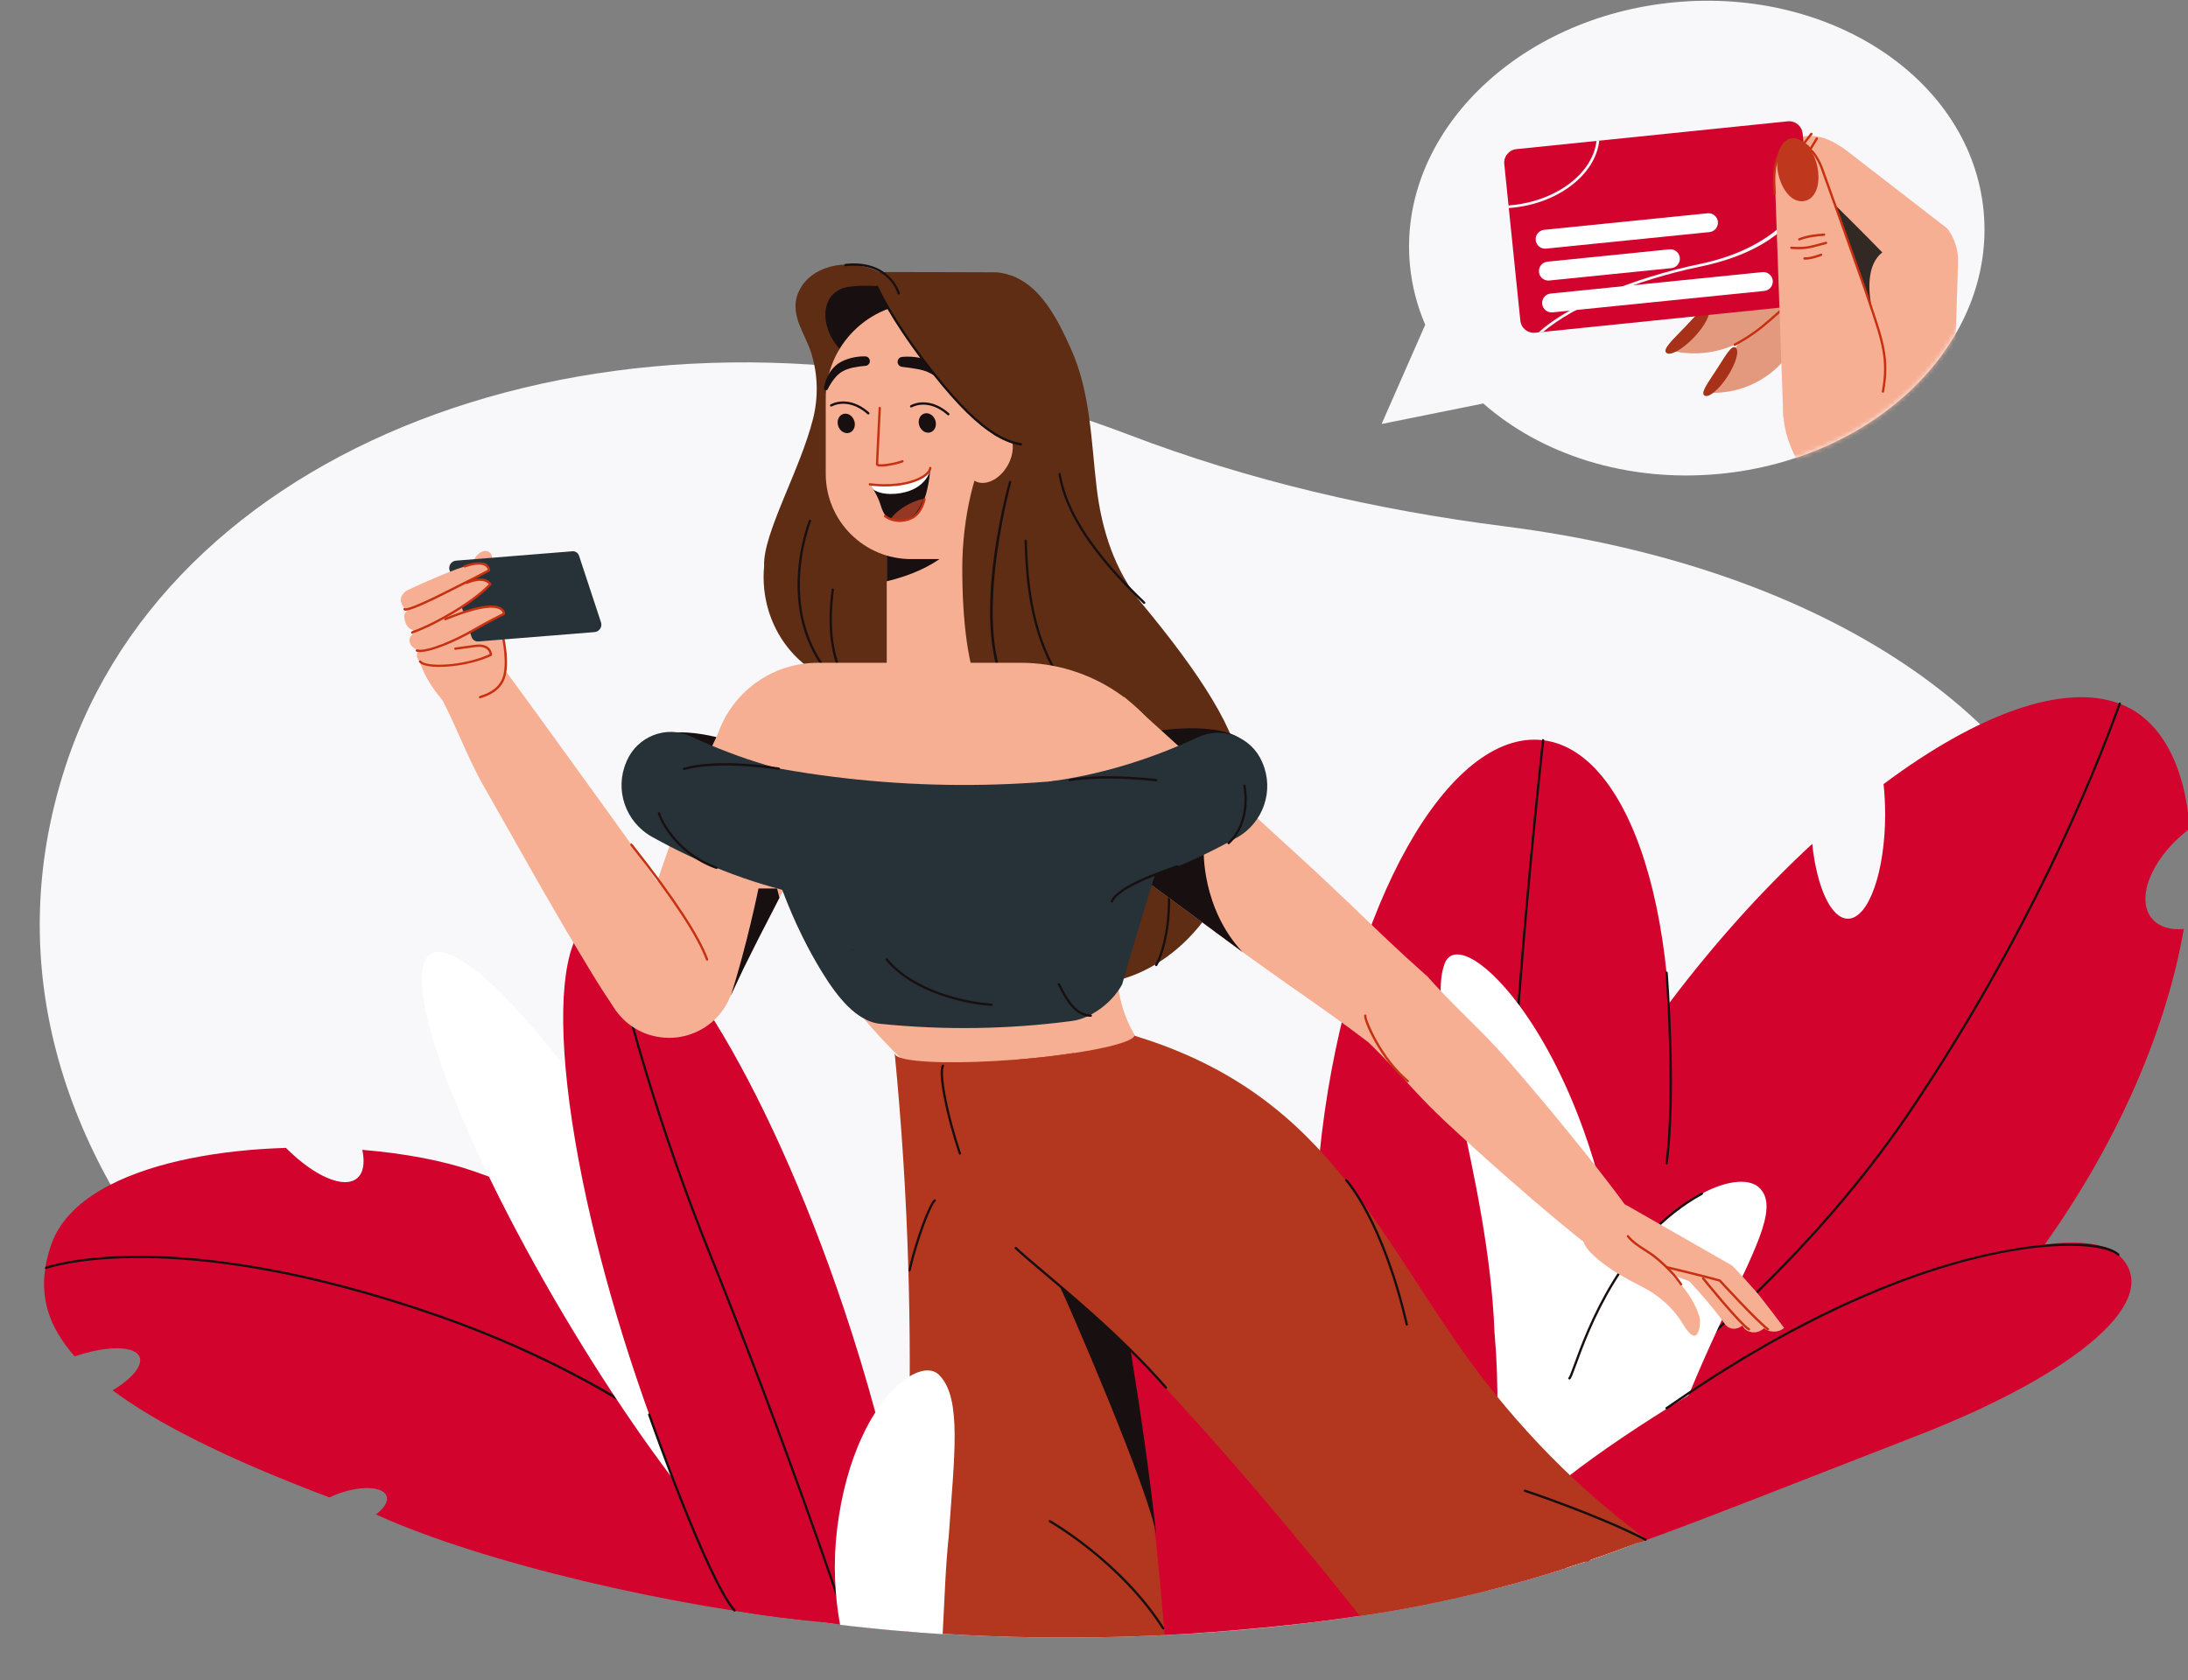 <svg width="470" height="361" viewBox="0 0 470 361" fill="none" xmlns="http://www.w3.org/2000/svg">
<rect x="0" y="0" width="470" height="361" fill="#808080" stroke="none"/>
<g clip-path="url(#clip0_42873_202)">
<path d="M353.686 330.728C353.686 330.728 353.686 330.728 353.676 330.728C334.586 338.268 314.956 343.518 297.016 346.428C295.386 346.698 293.746 346.948 292.096 347.188C278.506 349.228 264.416 350.618 250.156 351.318C231.156 352.248 211.856 351.958 193.027 350.308C180.477 349.228 168.127 347.537 156.217 345.228C74.257 329.318 -14.803 252.808 14.107 164.518C37.307 93.638 132.407 59.358 226.527 87.938C231.927 89.578 237.217 91.398 242.377 93.368C268.337 103.308 295.637 109.588 323.337 113.108C391.097 121.728 442.627 154.628 451.486 201.498C463.436 264.757 410.956 308.087 353.686 330.728Z" fill="#F8F8FA"/>
<path d="M462.246 197.348C463.725 199.127 466.185 199.858 469.096 199.608C465.596 219.918 455.826 244.087 439.216 267.398C439.155 267.488 439.086 267.578 439.016 267.668C438.276 268.718 437.506 269.769 436.716 270.818C436.686 270.858 436.666 270.898 436.636 270.928C436.615 270.957 436.596 270.978 436.586 271.007C436.485 271.127 436.396 271.257 436.306 271.377C432.327 276.678 428.156 281.707 423.856 286.438L423.787 286.507C403.396 308.898 380.94 320.971 361.48 327.861C358.07 329.071 352.114 330.905 348.974 331.565C346.414 332.095 344.995 332.6 342.664 332.75C341.845 332.811 341.796 335.458 341.016 335.458H340.756C338.856 335.458 337.056 335.309 335.356 335.008C334.316 334.838 333.306 334.599 332.356 334.309V334.298C330.156 333.639 328.196 332.679 326.497 331.399C326.217 331.189 325.946 330.979 325.686 330.749C325.077 330.239 324.506 329.68 323.966 329.089C322.655 327.64 321.556 325.959 320.666 324.06V324.049C319.376 321.299 318.525 318.089 318.115 314.509C317.225 306.89 318.286 297.56 321.105 287.14V287.129C321.765 284.68 322.525 282.159 323.385 279.6C327.185 268.209 332.875 255.799 340.245 243.06C345.385 234.18 351.335 225.16 358.045 216.209C358.165 216.049 358.295 215.879 358.415 215.72C358.455 215.669 358.495 215.619 358.524 215.57C368.384 202.49 378.864 190.93 389.285 181.31C390.255 190.61 393.314 197.39 396.955 197.39C401.364 197.39 404.944 187.36 404.944 174.98C404.944 172.72 404.825 170.53 404.604 168.47C424.694 153.43 443.294 146.63 455.334 151.2C456.934 151.8 458.424 152.61 459.784 153.63C465.943 158.25 469.523 166.87 470.374 178.049C469.974 178.339 469.574 178.65 469.184 178.98C461.926 184.997 458.826 193.218 462.246 197.348Z" fill="#D2042D"/>
<path d="M309.784 336.622C330.033 339.094 351.302 301.345 357.29 252.307C363.278 203.269 351.717 161.512 331.468 159.04C311.219 156.567 289.95 194.316 283.962 243.354C277.975 292.392 289.536 334.149 309.784 336.622Z" fill="#D2042D"/>
<path d="M320.936 320.547C320.807 320.547 320.698 320.448 320.687 320.318C320.675 320.18 320.778 320.06 320.916 320.048C322.003 319.957 335.64 312.428 353.701 298.139C369.651 285.521 392.422 264.891 410.33 238.268C435.343 201.071 449.117 167.69 455.101 151.103C455.149 150.973 455.292 150.908 455.421 150.953C455.551 151 455.618 151.143 455.571 151.273C449.578 167.881 435.786 201.305 410.743 238.547C392.8 265.223 369.988 285.891 354.011 298.53C336.451 312.423 322.411 320.424 320.956 320.546C320.949 320.547 320.942 320.547 320.936 320.547Z" fill="#180F10"/>
<path d="M324.419 300.014C324.293 300.014 324.186 299.92 324.171 299.792C319.709 261.037 331.111 160.039 331.228 159.023C331.244 158.887 331.352 158.781 331.504 158.803C331.641 158.819 331.739 158.943 331.724 159.08C331.609 160.095 320.212 261.038 324.667 299.736C324.683 299.873 324.585 299.997 324.447 300.012C324.438 300.013 324.428 300.014 324.419 300.014Z" fill="#180F10"/>
<path d="M368.945 285.598C367.065 289.667 365.046 294.167 362.996 299.148C362.916 299.358 362.826 299.558 362.746 299.768V299.778C362.596 300.148 362.435 300.528 362.286 300.908C357.975 311.208 354.596 322.168 351.655 331.508C349.006 332.538 346.345 333.519 343.685 334.448C342.706 334.798 341.735 335.128 340.755 335.458C340.685 335.488 340.625 335.508 340.555 335.528C340.545 335.538 340.545 335.538 340.535 335.538H340.524C339.205 335.988 337.875 336.418 336.554 336.849C335.264 337.269 333.964 337.668 332.674 338.069C332.624 337.639 332.584 337.199 332.544 336.758C332.464 335.958 332.403 335.149 332.354 334.309V334.298C332.264 333.088 332.214 331.838 332.184 330.559C332.134 328.399 332.144 326.149 332.245 323.829C332.285 322.839 332.345 321.839 332.415 320.829C332.585 318.359 332.845 315.829 333.215 313.259C334.005 307.629 335.275 301.829 337.125 296.14C338.055 293.259 339.135 290.4 340.385 287.61C340.985 286.21 341.614 284.87 342.255 283.57C342.315 283.46 342.364 283.35 342.415 283.24C344.075 279.88 345.825 276.84 347.635 274.11C350.195 270.219 352.855 266.96 355.495 264.27C357.944 261.759 360.385 259.749 362.705 258.19C363.015 257.99 363.325 257.79 363.644 257.589C364.304 257.169 364.955 256.789 365.584 256.459C371.424 253.319 376.193 253.219 378.113 255.399C382.136 259.667 376.646 269.007 368.945 285.598Z" fill="white"/>
<path d="M348.796 302.247C348.686 304.537 348.536 306.787 348.326 308.977C347.475 318.447 345.805 326.997 343.685 334.447C342.706 334.797 341.735 335.127 340.755 335.457C340.685 335.487 340.625 335.507 340.555 335.527C340.545 335.537 340.545 335.537 340.535 335.537H340.524C339.205 335.987 337.875 336.417 336.554 336.848C335.264 337.268 333.964 337.667 332.674 338.068C328.153 339.448 323.653 340.698 319.194 341.818C319.375 339.547 319.575 337.178 319.785 334.717C320.075 331.318 320.385 327.747 320.665 324.058V324.047C320.755 322.808 320.845 321.568 320.935 320.297H320.945C320.996 319.398 321.055 318.497 321.115 317.587C321.716 307.817 321.966 297.428 321.105 287.138V287.127C321.085 286.857 321.055 286.587 321.036 286.317C319.716 252.567 306.326 219.046 310.145 207.587C311.525 202.277 318.505 205.518 326.175 215.777C331.005 222.217 336.095 231.437 340.245 243.057C343.434 251.966 346.075 262.286 347.595 273.847C347.595 273.857 347.595 273.857 347.595 273.857C347.615 273.947 347.625 274.017 347.635 274.107C348.075 277.487 348.425 280.966 348.665 284.557C348.785 286.586 348.875 288.597 348.915 290.567C349.025 294.587 348.976 298.478 348.796 302.247Z" fill="white"/>
<path d="M337.118 296.396C337.042 296.396 336.967 296.361 336.918 296.295C336.836 296.185 336.857 296.029 336.967 295.946C337.138 295.789 337.577 294.584 338.086 293.188C340.82 285.69 348.083 265.771 365.465 256.242C365.585 256.175 365.737 256.22 365.804 256.341C365.871 256.462 365.826 256.614 365.705 256.68C348.488 266.119 341.272 285.909 338.556 293.36C337.803 295.427 337.529 296.152 337.268 296.346C337.223 296.379 337.17 296.396 337.118 296.396Z" fill="#180F10"/>
<path d="M336.556 336.848C335.266 337.268 333.966 337.667 332.676 338.068C328.155 339.448 323.655 340.698 319.196 341.818C311.627 343.728 304.186 345.257 297.016 346.428C295.386 346.698 293.746 346.948 292.096 347.188C279.106 349.138 263.776 350.598 250.156 351.318C239.116 337.168 227.197 313.217 230.106 285.948C232.496 263.468 257.366 269.728 283.226 286.288C295.376 294.059 307.756 304.099 318.116 314.508C319.137 315.529 320.137 316.559 321.116 317.588C321.707 318.208 322.297 318.828 322.866 319.458C324.577 321.309 326.217 323.168 327.766 325.008C328.356 325.708 328.926 326.399 329.486 327.088C330.426 328.248 331.327 329.408 332.186 330.559C333.316 332.059 334.376 333.538 335.356 335.008C335.636 335.418 335.906 335.819 336.167 336.229C336.296 336.438 336.436 336.638 336.556 336.848Z" fill="#D2042D"/>
<path d="M411.37 308.642C396.667 314.323 354.725 330.898 351.655 331.507C351.655 331.507 345.108 333.821 342.738 334.232C341.888 334.391 341.826 335.318 341.015 335.458C340.865 335.479 340.705 335.508 340.555 335.528C340.545 335.538 340.545 335.538 340.535 335.538H340.524C339.004 335.788 337.545 336.018 336.165 336.228C334.894 336.428 333.685 336.598 332.545 336.757C325.255 337.787 320.755 338.157 320.755 338.157C320.185 337.057 320.225 335.727 320.785 334.197C321.345 332.677 322.425 330.957 323.965 329.087C325.025 327.797 326.295 326.438 327.765 325.007C329.155 323.667 330.705 322.268 332.415 320.827C333.785 319.667 335.265 318.477 336.825 317.267C340.274 314.586 344.154 311.796 348.325 308.977C352.835 305.927 357.694 302.827 362.745 299.777V299.767C370.444 295.107 378.595 290.527 386.644 286.327C404.974 276.757 421.354 270.837 433.624 268.337C435.494 267.957 437.264 267.657 438.934 267.428C439.024 267.417 439.124 267.407 439.214 267.398C447.084 266.377 452.492 267.286 455.034 269.578C465.414 278.938 446.254 295.164 411.37 308.642Z" fill="#D2042D"/>
<path d="M197.509 350.734C197.169 350.704 196.819 350.683 196.479 350.643C195.259 350.553 194.049 350.454 192.839 350.353C190.319 350.143 187.809 349.904 185.319 349.633C185.279 349.623 185.229 349.623 185.189 349.613C183.519 349.383 181.879 349.182 180.259 348.993C178.949 348.843 177.857 348.642 176.575 348.516C144.772 345.395 103.554 335.766 80.749 325.392C82.509 324.062 83.439 322.622 83.049 321.472C82.379 319.462 77.959 319.142 73.179 320.752C72.319 321.042 71.499 321.372 70.749 321.732C48.539 313.341 33.699 305.811 24.189 298.732C28.299 296.252 30.699 293.452 29.989 291.582C29.039 289.092 22.949 289.072 16.049 291.432C10.269 284.903 8.759 278.682 9.729 272.443C9.989 270.762 10.429 269.083 11.009 267.403C12.869 262.033 17.389 257.812 23.579 254.613C33.379 249.552 47.339 247.052 61.419 246.633C67.409 252.654 73.829 255.533 76.689 253.163C78.079 252.022 78.409 249.823 77.829 247.053C86.829 247.793 95.179 249.373 101.689 251.614C102.729 251.973 103.749 252.334 104.779 252.714H104.789C112.289 255.454 119.689 258.744 126.899 262.524C136.169 267.365 145.129 273.004 153.549 279.285C154.819 280.215 156.079 281.175 157.319 282.144C157.329 282.155 157.329 282.155 157.329 282.155C164.959 288.125 172.099 294.604 178.569 301.485C180.289 303.304 182.559 305.764 184.989 308.655C186.969 310.985 189.049 313.575 191.049 316.344C191.049 316.354 191.049 316.354 191.049 316.354C199.229 327.694 205.959 341.754 197.509 350.734Z" fill="#D2042D"/>
<path d="M178.158 340.19C178.035 340.19 177.928 340.099 177.911 339.974C177.809 339.244 171.483 330.066 157.365 318.246C144.98 307.878 123.9 293.323 93.812 282.866C36.948 263.102 10.266 272.537 10.003 272.635C9.874 272.683 9.73 272.616 9.682 272.488C9.634 272.359 9.7 272.215 9.829 272.167C10.094 272.069 36.946 262.573 93.976 282.395C151.935 302.539 178.126 337.885 178.407 339.907C178.426 340.044 178.331 340.17 178.194 340.189C178.181 340.189 178.169 340.19 178.158 340.19Z" fill="#180F10"/>
<path d="M92.553 204.974C85.429 209.195 98.152 243.833 120.97 282.339C143.788 320.845 168.06 348.638 175.184 344.417C182.308 340.195 169.585 305.558 146.767 267.052C123.949 228.546 99.676 200.753 92.553 204.974Z" fill="white"/>
<path d="M196.666 350.598C195.446 350.507 194.236 350.408 193.026 350.308C190.506 350.098 187.996 349.858 185.506 349.587C185.466 349.577 185.416 349.577 185.376 349.567C184.566 349.487 183.756 349.397 182.946 349.296C182.116 349.206 181.286 349.107 180.456 349.006C179.156 348.847 177.866 348.687 176.576 348.517C170.266 347.836 164.196 347.256 157.786 346.017H157.776C157.686 345.836 157.586 345.647 157.486 345.466C153.246 337.416 148.996 328.246 144.936 318.256V318.246C143.196 313.976 141.496 309.557 139.836 305.006V304.996C138.766 302.036 137.716 299.036 136.686 295.976C132.776 284.346 129.566 273.036 127.086 262.476C124.216 250.236 122.326 238.996 121.486 229.396V229.386C119.896 211.306 122.006 199.066 128.186 196.986C128.516 196.876 128.856 196.796 129.196 196.746C141.746 194.876 164.676 231.816 181.216 281.006C183.786 288.656 186.056 296.156 188.016 303.397C189.206 307.807 190.276 312.107 191.236 316.296C191.236 316.307 191.236 316.307 191.236 316.307C194.176 329.147 196.006 340.827 196.666 350.598Z" fill="#D2042D"/>
<path d="M180.861 346.184C180.756 346.184 180.658 346.118 180.624 346.013C180.51 345.669 169.031 311.165 152.411 269.884C140.924 241.352 134.916 218.199 131.688 205.762C130.459 201.024 129.487 197.281 129.101 196.979C128.968 196.943 128.905 196.813 128.942 196.679C128.979 196.546 129.135 196.473 129.265 196.511C129.799 196.657 130.227 198.138 132.173 205.636C135.398 218.064 141.401 241.196 152.876 269.697C169.502 310.995 180.986 345.511 181.1 345.855C181.143 345.987 181.073 346.127 180.941 346.171C180.914 346.18 180.887 346.184 180.861 346.184Z" fill="#180F10"/>
<path d="M357.99 250.195C357.979 250.195 357.968 250.194 357.957 250.193C357.819 250.174 357.724 250.048 357.742 249.912C359.603 236.22 358.031 211.985 357.741 209.018C357.727 208.88 357.828 208.758 357.966 208.745C358.112 208.726 358.226 208.833 358.239 208.97C358.262 209.209 360.284 234.925 358.238 249.979C358.221 250.104 358.113 250.195 357.99 250.195Z" fill="#180F10"/>
<path d="M357.99 302.806C357.897 302.806 357.807 302.753 357.764 302.664C357.704 302.539 357.757 302.39 357.881 302.33C358.008 302.269 358.6 301.86 359.419 301.293C375.359 290.256 391.174 281.646 406.423 275.701C431.734 265.835 451.339 265.709 455.21 269.398C455.311 269.493 455.314 269.651 455.219 269.751C455.125 269.851 454.966 269.857 454.866 269.76C451.741 266.788 433.836 265.553 406.604 276.168C391.391 282.098 375.612 290.689 359.703 301.704C358.676 302.415 358.253 302.706 358.098 302.781C358.063 302.798 358.026 302.806 357.99 302.806Z" fill="#180F10"/>
<path d="M157.786 346.268C157.717 346.268 157.648 346.24 157.598 346.183C151.694 339.475 139.724 305.464 139.218 304.02C139.172 303.889 139.241 303.747 139.371 303.701C139.502 303.659 139.644 303.724 139.689 303.854C139.813 304.208 152.132 339.217 157.972 345.853C158.063 345.957 158.054 346.115 157.95 346.206C157.903 346.247 157.844 346.268 157.786 346.268Z" fill="#180F10"/>
<path d="M351.641 261.794L365.531 270.86L365.985 271.156C366.125 271.248 366.244 271.368 366.333 271.498C367.665 273.316 368.906 275.117 370.129 276.977C371.343 278.837 372.517 280.728 373.581 282.743C374.034 283.601 375.04 284.233 374.269 284.823C372.609 286.095 371.085 285.287 370.585 284.569L370.57 284.548C369.382 282.844 368.045 281.183 366.669 279.553C365.291 277.932 363.85 276.313 362.409 274.783L363.211 275.421L347.748 269.579L347.698 269.56C345.434 268.705 344.293 266.177 345.148 263.914C346.002 261.651 348.531 260.51 350.794 261.364C351.09 261.477 351.385 261.63 351.641 261.794Z" fill="#F7AF94"/>
<path d="M102.143 152.339L99.608 153.021C96.562 153.84 91.23 145.945 90.323 142.571L87.718 130.793C87.01 128.159 93.228 126.468 95.606 125.829L105.35 132.571L108.22 140.432C109.643 145.724 106.922 151.055 102.143 152.339Z" fill="#F7AF94"/>
<path d="M199.436 104.944L192.496 87.97L187.621 78.221C191.641 77.597 194.943 75.281 196.116 71.775C197.952 66.283 193.876 59.97 187.012 57.674C180.147 55.378 173.094 57.969 171.257 63.461C169.772 67.901 173.016 71.835 174.271 75.869C175.688 80.427 175.813 85.323 174.655 89.952C171.88 101.053 163.808 114.709 164.136 121.679C164.067 122.435 164.026 123.201 164.026 123.976C164.026 137.005 174.002 147.568 186.307 147.568C198.612 147.568 208.588 137.005 208.588 123.976C208.589 116.151 204.976 109.236 199.436 104.944Z" fill="#5E2D14"/>
<path d="M198.581 63.194C198.581 63.194 189.527 60.645 182.414 61.605C175.301 62.565 175.73 72.346 182.873 77.125C187.428 80.172 198.581 63.194 198.581 63.194Z" fill="#180F10"/>
<path d="M218.005 116.193H190.481V148.959H218.005V116.193Z" fill="#F7AF94"/>
<path d="M205.462 116.94C205.004 117.189 201.608 122.222 190.481 124.896V116.193H193.863L205.462 116.94Z" fill="#180F10"/>
<path d="M218.005 120.125H195.708C185.583 120.125 177.375 111.917 177.375 101.792V85.625C177.375 74.277 186.574 65.078 197.922 65.078H218.005V120.125Z" fill="#F7AF94"/>
<path d="M193.787 76.681C195.05 76.559 196.242 76.635 197.48 76.864C198.093 76.989 198.71 77.137 199.324 77.383C199.931 77.616 200.578 77.972 201.055 78.31C202.08 78.995 203.036 79.801 203.832 80.749C204.636 81.695 205.296 82.733 205.671 83.967C205.734 84.174 205.617 84.393 205.41 84.456C205.249 84.505 205.08 84.445 204.984 84.318L204.949 84.272C204.309 83.425 203.477 82.647 202.631 81.983C201.777 81.312 200.86 80.735 199.903 80.234C199.395 79.967 199.009 79.794 198.523 79.648C198.048 79.501 197.537 79.382 197.017 79.287C195.984 79.087 194.863 78.961 193.815 78.827L193.754 78.819C193.165 78.743 192.748 78.204 192.823 77.615C192.888 77.107 193.297 76.728 193.787 76.681Z" fill="#180F10"/>
<path d="M154.971 171.878C164.577 175.259 173.305 175.323 174.467 172.022C175.629 168.72 168.784 163.303 159.179 159.923C149.573 156.542 140.844 156.478 139.682 159.779C138.52 163.08 145.365 168.497 154.971 171.878Z" fill="#180F10"/>
<path d="M266.586 166.527C266.211 157.544 257.659 144.59 245.23 129.61C239.453 122.648 236.647 113.831 235.577 104.85C234.372 94.741 234.274 84.278 229.998 74.839C226.851 67.893 222.606 59.265 214.059 58.51C214.059 58.51 196.793 58.443 186.308 58.443L190.24 64.996C190.24 64.996 197.122 79.674 213.341 93.305C213.432 93.394 213.523 93.478 213.614 93.567C209.269 99.958 206.734 111.443 206.703 121.971C206.698 133.353 207.922 143.411 210.561 148.606C211.624 151.696 213.026 155.756 214.544 160.15C213.227 162.338 212.074 164.693 211.132 167.207C204.359 185.29 210.788 204.414 225.491 209.921C240.195 215.428 257.605 205.233 264.379 187.151C267.002 180.148 267.637 172.991 266.586 166.527Z" fill="#5E2D14"/>
<path d="M182.29 149.209C182.234 149.209 182.179 149.19 182.132 149.153C164.549 134.837 173.669 112.03 173.763 111.801C173.816 111.673 173.962 111.611 174.089 111.665C174.216 111.717 174.277 111.863 174.225 111.991C174.133 112.216 165.156 134.685 182.448 148.764C182.555 148.851 182.572 149.009 182.484 149.116C182.435 149.178 182.362 149.209 182.29 149.209Z" fill="#180F10"/>
<path d="M187.937 152.821C187.896 152.821 187.854 152.811 187.816 152.79C180.27 148.62 176.988 139.538 178.576 127.219C178.608 126.973 178.63 126.811 178.633 126.742C178.617 126.64 178.666 126.535 178.761 126.484C178.881 126.419 179.034 126.463 179.099 126.585C179.149 126.678 179.145 126.712 179.072 127.282C177.512 139.384 180.704 148.287 188.058 152.351C188.179 152.418 188.223 152.57 188.156 152.691C188.11 152.775 188.025 152.821 187.937 152.821Z" fill="#180F10"/>
<path d="M218.005 150.809C217.935 150.809 217.865 150.78 217.816 150.722C207.156 138.34 216.337 104.927 216.733 103.51C216.771 103.378 216.907 103.301 217.041 103.337C217.174 103.374 217.251 103.512 217.214 103.645C217.118 103.989 207.71 138.216 218.195 150.396C218.285 150.5 218.273 150.659 218.169 150.749C218.121 150.789 218.063 150.809 218.005 150.809Z" fill="#180F10"/>
<path d="M250.389 169.591C260.456 168.062 268.191 164.017 267.665 160.557C267.14 157.097 258.553 155.532 248.486 157.062C238.419 158.591 230.684 162.636 231.21 166.096C231.735 169.556 240.322 171.121 250.389 169.591Z" fill="#180F10"/>
<path d="M234.307 152.821C234.257 152.821 234.206 152.806 234.162 152.775C225.361 146.529 220.642 134.738 220.138 117.729C220.117 117.012 220.098 116.393 220.063 116.278C220.023 116.149 220.091 116.006 220.219 115.962C220.35 115.918 220.485 115.979 220.532 116.106C220.592 116.266 220.606 116.645 220.637 117.715C221.137 134.559 225.784 146.218 234.45 152.368C234.563 152.448 234.589 152.604 234.51 152.717C234.462 152.785 234.385 152.821 234.307 152.821Z" fill="#180F10"/>
<path d="M248.364 207.585C248.319 207.585 248.273 207.572 248.232 207.547C248.115 207.475 248.079 207.32 248.152 207.203C248.221 207.091 254.991 195.742 246.887 171.219C246.844 171.088 246.914 170.947 247.046 170.903C247.174 170.86 247.319 170.93 247.361 171.062C255.548 195.835 248.646 207.354 248.575 207.467C248.529 207.543 248.447 207.585 248.364 207.585Z" fill="#180F10"/>
<path d="M256.374 172.551H148.731L154.609 156.607C158.069 148.025 166.395 142.406 175.648 142.406H219.281C234.35 142.406 247.908 151.558 253.544 165.533L256.374 172.551Z" fill="#F7AF94"/>
<path d="M108.622 141.005C108.875 142.886 100.708 143.338 100.708 143.338L101.524 121.563C101.575 120.188 102.432 118.973 103.709 118.462C104.595 118.108 105.575 118.694 105.681 119.642C105.681 119.642 107.273 130.98 108.622 141.005Z" fill="#F7AF94"/>
<path d="M244.231 223.208C245.213 224.807 246.407 226.406 247.822 228.005C229.945 228.005 212.461 230.967 194.164 228.005C191.018 225.017 188.109 221.91 185.435 218.699C170.808 201.136 163.324 180.795 162.957 164.32C162.931 163.979 162.931 163.652 162.931 163.324H249.33C249.369 163.796 249.408 164.268 249.434 164.753V164.766C250.128 180.822 238.542 196.065 240.167 211.57C240.22 212.068 240.285 212.552 240.363 213.05C240.902 216.419 242.095 219.8 244.231 223.208Z" fill="#F7AF94"/>
<path d="M350.172 260.352L341.993 268.255C337.589 264.834 333.329 261.256 329.109 257.652C324.915 254.034 320.747 250.378 316.658 246.655C312.555 242.933 308.44 239.223 304.679 235.187C301.101 231.373 297.627 227.48 293.879 223.889C288.099 219.485 282.122 215.317 276.146 211.149C273.145 209.052 270.182 206.89 267.195 204.766L266.906 204.557L258.361 198.252L241.768 186.05L240.666 185.237C234.755 180.912 228.91 176.521 223.051 172.131L241.466 149.732C246.904 154.634 252.344 159.523 257.731 164.477L273.931 179.313L282.031 186.732C284.692 189.249 287.379 191.725 290.026 194.268C295.295 199.367 300.577 204.452 306.055 209.301L306.737 209.904L306.855 210.049C310.511 214.191 314.509 218.005 318.402 221.924C322.321 225.829 325.885 230.063 329.451 234.283C333.029 238.503 336.555 242.789 340.028 247.114C343.474 251.452 346.908 255.83 350.172 260.352Z" fill="#F7AF94"/>
<path d="M266.905 204.558L258.36 198.253L241.767 186.051L258.569 182.565C258.569 182.565 258.045 195.055 266.905 204.558Z" fill="#180F10"/>
<path d="M182.29 165.46C177.768 173.232 173.417 181.358 169.157 189.549L167.427 192.904L162.8 201.895L159.694 208.121L156.981 213.888L156.745 214.373L156.404 215.133C155.461 217.047 153.966 218.882 152.145 220.219C150.31 221.569 148.2 222.447 146.037 222.801C143.874 223.155 141.633 222.997 139.497 222.342C137.361 221.687 135.329 220.442 133.769 218.868C133.376 218.488 132.93 217.964 132.563 217.479L132.275 217.112L132.118 216.876L132.026 216.745L131.672 216.208L130.978 215.133L129.562 212.997C127.701 210.127 125.984 207.178 124.201 204.241C122.419 201.332 120.701 198.37 118.985 195.408C117.268 192.445 115.551 189.483 113.873 186.495L103.755 168.631C100.36 162.693 97.692 155.197 94.376 149.207L107.11 142.129C111.147 147.608 115.171 153.087 119.129 158.604L131.069 175.118C133.061 177.87 135.027 180.636 136.98 183.402C138.396 185.394 139.798 187.386 141.174 189.391C142.366 185.905 143.572 182.418 144.818 178.946C148.042 169.994 152.525 161.553 156.076 153.637L182.29 165.46Z" fill="#F7AF94"/>
<path d="M167.427 192.905L162.8 201.896L159.694 208.122L156.981 213.889C160.323 203.64 162.932 190.901 162.932 190.901H166.93L167.427 192.905Z" fill="#180F10"/>
<path d="M256.126 163.243C251.277 177.635 246.769 191.907 242.613 206.089C242.6 206.128 242.587 206.167 242.587 206.193C242.587 206.233 242.574 206.298 242.548 206.364C242.417 206.77 242.299 207.177 242.194 207.569C242.194 207.595 242.18 207.609 242.18 207.622C241.787 208.906 241.42 210.191 241.053 211.476C240.791 211.987 240.477 212.485 240.122 212.97C238.497 215.264 236.059 217.256 233.503 218.409C232.428 218.893 231.314 219.234 230.253 219.365C216.583 221.175 202.769 221.371 189.059 219.969C187.696 219.838 186.412 219.353 185.192 218.619C182.977 217.321 180.998 215.198 179.215 212.799C178.272 211.528 177.38 210.178 176.555 208.828C174.956 206.22 173.579 203.69 172.374 201.239C165.729 187.857 163.815 176.284 158.009 163.243C159.582 163.597 161.141 163.925 162.714 164.239C191.247 169.98 220.619 170.124 249.192 164.685V164.672C251.513 164.239 253.819 163.754 256.126 163.243Z" fill="#263238"/>
<path d="M103.118 150.047C103.038 150.047 102.96 150.006 102.911 149.933C102.834 149.818 102.871 149.659 102.986 149.582C103.045 149.542 103.124 149.517 103.342 149.446C104.223 149.163 106.906 148.3 107.902 145.752C109.075 142.745 107.86 137.189 107.847 137.132C107.817 136.997 107.902 136.864 108.037 136.834C108.172 136.807 108.306 136.89 108.335 137.024C108.387 137.258 109.596 142.787 108.368 145.934C107.286 148.704 104.433 149.621 103.495 149.922C103.375 149.961 103.29 149.986 103.251 150.005C103.21 150.034 103.164 150.047 103.118 150.047Z" fill="#C73112"/>
<path d="M216.639 203.095C225.243 198.127 228.635 187.895 224.216 180.241C219.796 172.586 209.239 170.408 200.635 175.376C192.03 180.344 188.638 190.576 193.057 198.231C197.477 205.885 208.034 208.063 216.639 203.095Z" fill="#263238"/>
<path d="M171.703 192.065C161.231 189.742 150.528 185.65 140.04 179.792C134.362 176.62 131.971 169.694 134.538 163.718C134.567 163.65 134.597 163.582 134.625 163.514C136.903 158.208 143.122 155.762 148.355 158.201C159.111 163.217 169.969 166.402 180.458 167.757C177.565 176 174.643 184.103 171.703 192.065Z" fill="#263238"/>
<path d="M234.025 192.242C244.498 189.918 255.2 185.827 265.688 179.969C271.366 176.797 273.756 169.871 271.19 163.895C271.161 163.827 271.131 163.759 271.102 163.691C268.825 158.385 262.606 155.938 257.373 158.378C246.616 163.393 235.759 166.579 225.27 167.934C228.164 176.176 231.085 184.279 234.025 192.242Z" fill="#263238"/>
<path d="M127.71 135.81L102.737 137.822C102.095 137.873 101.502 137.48 101.3 136.868L96.582 122.552C96.258 121.568 96.94 120.541 97.972 120.458L122.945 118.446C123.587 118.395 124.18 118.789 124.382 119.4L129.1 133.716C129.424 134.7 128.742 135.727 127.71 135.81Z" fill="#263238"/>
<path d="M250.155 351.317C231.155 352.247 211.855 351.957 193.026 350.307C195.196 324.496 195.886 298.647 195.126 272.857C194.686 257.336 193.696 241.847 192.196 226.407H192.256C192.286 226.697 192.586 226.937 193.146 227.167C196.136 228.357 206.266 228.607 218.246 227.657C218.436 227.647 218.626 227.637 218.816 227.627C223.116 227.268 227.136 226.808 230.646 226.257C230.726 226.617 230.886 227.377 231.116 228.518C232.656 235.698 237.186 257.717 241.456 283.047C241.855 285.348 242.235 287.648 242.615 289.997V290.007C243.685 296.617 244.725 303.377 245.666 310.108C246.136 313.458 246.586 316.797 247.006 320.118C247.426 323.429 247.806 326.708 248.155 329.918C248.195 330.128 248.206 330.338 248.235 330.548C248.815 335.917 249.666 344.857 250.155 351.317Z" fill="#B3371E"/>
<path d="M353.676 330.728C334.586 338.268 314.956 343.518 297.016 346.428C295.386 346.698 293.746 346.948 292.096 347.188C284.596 337.618 274.476 325.538 267.036 316.888C261.536 310.507 255.926 304.228 250.216 298.058C247.695 295.358 245.166 292.667 242.615 290.007V289.997C242.536 289.917 242.445 289.827 242.365 289.757C230.265 277.127 217.685 264.978 204.685 253.337C208.225 249.907 210.885 234.728 216.635 229.188C217.315 228.498 218.035 227.978 218.815 227.627C223.115 227.268 227.135 226.808 230.645 226.257C238.036 225.157 243.155 223.757 243.666 222.577C243.676 222.567 243.686 222.537 243.686 222.527C265.247 229.087 278.306 240.167 288.936 253.477C288.936 253.477 288.957 253.506 289.026 253.586C289.236 253.847 289.457 254.126 289.676 254.397C289.796 254.546 289.916 254.697 290.036 254.867C298.216 265.367 305.036 277.187 313.445 289.247C322.716 302.567 336.235 317.978 353.676 330.728Z" fill="#B3371E"/>
<path d="M354.078 261.971L369.56 271.627L369.979 271.889C370.144 271.992 370.283 272.129 370.388 272.279C371.719 274.097 372.961 275.898 374.184 277.758C375.397 279.618 376.572 281.51 377.636 283.524C378.089 284.382 379.681 284.736 378.951 285.376C377.106 286.992 375.139 286.069 374.64 285.351L374.625 285.33C373.437 283.627 372.1 281.965 370.724 280.336C369.346 278.715 367.905 277.095 366.464 275.565L367.292 276.216L350.185 269.758C347.924 268.905 346.784 266.381 347.636 264.12C348.49 261.859 351.014 260.719 353.275 261.572C353.541 261.673 353.792 261.796 354.025 261.939L354.078 261.971Z" fill="#F7AF94"/>
<path d="M346.607 264.923C346.577 264.781 346.532 264.64 346.474 264.505L346.369 264.286C346.358 264.253 346.303 264.179 346.312 264.188L346.401 264.29C346.485 264.397 346.633 264.556 346.775 264.703C347.074 265.012 347.433 265.339 347.804 265.66C348.537 266.323 349.355 266.973 350.199 267.6C351.898 268.886 353.637 270.075 355.565 271.291C357.676 272.667 359.658 274.287 361.28 276.231C362.098 277.195 362.825 278.237 363.469 279.326C364.1 280.467 364.627 281.497 365.052 282.942C365.355 283.975 365.117 286.664 364.084 286.966C363.222 287.219 361.972 285.244 361.521 284.515L361.354 284.243C360.948 283.583 360.324 282.647 359.68 281.922C359.035 281.155 358.35 280.418 357.586 279.763C356.084 278.435 354.423 277.292 352.623 276.404C350.617 275.388 348.462 274.26 346.457 272.946C345.449 272.275 344.451 271.571 343.46 270.77C342.971 270.357 342.485 269.93 341.988 269.433C341.736 269.177 341.491 268.927 341.217 268.597C341.094 268.456 340.93 268.232 340.785 268.03C340.71 267.926 340.589 267.726 340.501 267.574L340.432 267.45L340.3 267.167C340.214 266.967 340.143 266.76 340.086 266.553C339.636 264.753 340.731 262.929 342.53 262.479C344.333 262.028 346.157 263.123 346.607 264.923Z" fill="#F7AF94"/>
<path d="M349.821 259.186L371.623 271.659L371.937 271.839C372.052 271.904 372.158 271.99 372.246 272.081C373.956 273.852 375.567 275.622 377.163 277.461C378.748 279.301 383.251 285.322 383.251 285.322C381.77 286.598 379.555 286.058 378.971 285.396L378.952 285.375C377.448 283.673 375.774 282.043 374.06 280.457C372.345 278.879 370.56 277.315 368.786 275.849H368.785L369.409 276.271L345.929 266.971C343.687 266.083 342.589 263.545 343.477 261.303C344.366 259.06 346.904 257.962 349.146 258.851C349.334 258.925 349.514 259.011 349.685 259.108L349.821 259.186Z" fill="#F7AF94"/>
<path d="M151.891 206.419C151.789 206.419 151.693 206.356 151.656 206.255C149.844 201.281 144.395 192.977 135.9 182.24C135.629 181.897 135.462 181.686 135.422 181.631C135.342 181.519 135.369 181.362 135.482 181.282C135.595 181.203 135.75 181.228 135.831 181.342C135.869 181.396 136.03 181.6 136.292 181.931C144.821 192.708 150.296 201.06 152.126 206.083C152.173 206.213 152.106 206.356 151.977 206.404C151.948 206.414 151.919 206.419 151.891 206.419Z" fill="#C73112"/>
<path d="M88.063 130.761C89.121 129.929 98.047 126.252 99.246 125.672C104.082 123.331 105.531 125.02 105.18 125.522C104.201 126.913 102.484 128.121 101.407 129.09C100.335 130.038 91.458 134.78 90.123 135.268C88.626 135.816 87.252 135.012 86.904 133.018C86.684 131.758 87.074 131.539 88.027 130.788L88.063 130.761Z" fill="#F7AF94"/>
<path d="M86.202 128.275C86.441 127.593 86.981 127.058 87.634 126.748C90.773 125.258 98.348 121.923 100.873 121.434C104.399 120.508 104.728 121.171 104.911 122.118C105.068 122.929 101.818 124.407 101.096 124.731C101.096 124.731 98.3 126.055 95.957 127.248C93.615 128.427 91.26 129.671 88.93 130.801L88.902 130.815C87.548 131.472 86.516 130.773 86.127 129.32C86.033 128.968 86.087 128.604 86.202 128.275Z" fill="#F7AF94"/>
<path d="M90.395 135.016C92.74 133.702 95.244 132.812 97.798 132.033C100.36 131.272 104.505 130.391 104.505 130.391C105.491 130.263 108.321 130.264 108.26 131.886C108.26 131.886 101.996 135.358 99.577 136.558C97.151 137.74 94.445 138.998 91.809 139.645C90.233 140.032 88.386 139.504 87.999 137.929C87.677 136.617 89.222 135.674 90.345 135.044L90.395 135.016Z" fill="#F7AF94"/>
<path d="M92.744 139.109C93.521 139.109 94.504 139.131 95.392 139.155C96.304 139.181 97.218 139.185 98.134 139.181C99.052 139.182 99.963 139.122 100.887 139.074C101.814 139.021 102.719 138.881 103.674 138.782L103.125 138.843C103.868 138.766 105.679 139.315 105.446 140.707C105.361 141.216 100.628 142.298 98.506 142.716C97.442 142.93 96.243 143.032 95.162 143.06C94.058 143.085 93.051 143.098 91.849 142.856C90.589 142.603 89.31 141.776 89.563 140.517C89.785 139.411 91.455 139.107 92.541 139.108L92.744 139.109Z" fill="#F7AF94"/>
<path d="M189.282 100.249C188.857 100.249 188.522 100.198 188.344 100.077C188.215 99.989 188.145 99.861 188.147 99.717C188.156 99.039 188.705 88.117 188.729 87.653C188.735 87.516 188.829 87.394 188.991 87.416C189.129 87.423 189.235 87.54 189.228 87.678C189.223 87.79 188.676 98.668 188.648 99.679C189.111 99.952 192.326 99.456 193.763 98.879C193.891 98.828 194.037 98.889 194.088 99.018C194.14 99.146 194.077 99.292 193.949 99.343C193.065 99.699 190.686 100.249 189.282 100.249Z" fill="#C73112"/>
<path d="M182.408 204.229C182.631 204.164 183.168 204.033 183.954 203.875C183.456 204.02 182.945 204.138 182.408 204.229Z" fill="#180F10"/>
<path d="M238.854 193.94C238.824 193.94 238.793 193.934 238.763 193.923C238.635 193.872 238.571 193.728 238.62 193.599C239.478 191.389 244.26 188.8 252.831 185.905C252.962 185.862 253.103 185.931 253.148 186.062C253.192 186.193 253.122 186.334 252.991 186.379C247.199 188.335 240.086 191.207 239.087 193.78C239.048 193.88 238.953 193.94 238.854 193.94Z" fill="#180F10"/>
<path d="M212.929 216.122C212.924 216.122 212.918 216.122 212.913 216.121C207.233 215.757 196.077 213.283 190.289 206.329C190.201 206.223 190.215 206.065 190.321 205.976C190.428 205.888 190.585 205.902 190.674 206.008C196.353 212.832 207.345 215.262 212.945 215.622C213.083 215.631 213.187 215.749 213.178 215.887C213.17 216.021 213.06 216.122 212.929 216.122Z" fill="#180F10"/>
<path d="M234.307 218.469C230.635 218.469 228.433 213.968 227.605 212.273C227.499 212.057 227.391 211.835 227.328 211.727C227.204 211.674 227.143 211.533 227.192 211.407C227.228 211.314 227.332 211.234 227.431 211.23C227.653 211.233 227.708 211.347 228.054 212.053C228.846 213.671 230.947 217.969 234.307 217.969C234.445 217.969 234.557 218.081 234.557 218.219C234.557 218.357 234.445 218.469 234.307 218.469Z" fill="#180F10"/>
<path d="M229.801 167.862C229.686 167.862 229.582 167.782 229.557 167.665C229.527 167.53 229.613 167.397 229.747 167.368C229.81 167.355 235.997 166.045 248.391 167.364C248.529 167.379 248.628 167.502 248.614 167.639C248.599 167.777 248.475 167.876 248.339 167.861C236.034 166.552 229.916 167.843 229.855 167.857C229.836 167.86 229.818 167.862 229.801 167.862Z" fill="#180F10"/>
<path d="M263.916 181.4C263.85 181.4 263.783 181.374 263.733 181.321C263.639 181.22 263.644 181.062 263.745 180.967C268.673 176.343 267.082 168.934 267.065 168.86C267.035 168.725 267.12 168.591 267.254 168.561C267.394 168.532 267.523 168.616 267.553 168.75C267.57 168.827 269.22 176.515 264.086 181.332C264.039 181.378 263.978 181.4 263.916 181.4Z" fill="#180F10"/>
<path d="M146.818 165.508L146.66 165.033C147.769 164.663 153.975 162.916 167.302 164.898C167.439 164.918 167.533 165.045 167.512 165.182C167.492 165.319 167.363 165.415 167.228 165.392C154.014 163.43 147.908 165.144 146.818 165.508Z" fill="#180F10"/>
<path d="M153.888 186.696C153.86 186.696 153.831 186.691 153.803 186.681C144.486 183.304 141.32 175.341 141.32 174.74C141.32 174.602 141.432 174.49 141.57 174.49C141.707 174.49 141.819 174.601 141.82 174.738C141.862 175.357 145.088 182.991 153.973 186.211C154.103 186.258 154.17 186.401 154.123 186.531C154.086 186.633 153.99 186.696 153.888 186.696Z" fill="#180F10"/>
<path d="M302.391 232.542C302.334 232.542 302.278 232.523 302.231 232.484C296.395 227.619 292.658 218.992 293.047 218.117C293.105 217.991 293.25 217.935 293.377 217.99C293.497 218.044 293.555 218.18 293.511 218.303C293.425 219.037 296.683 227.209 302.551 232.1C302.657 232.189 302.671 232.346 302.583 232.453C302.533 232.512 302.462 232.542 302.391 232.542Z" fill="#C73112"/>
<path d="M182.472 92.978C183.418 92.652 183.875 91.487 183.492 90.377C183.109 89.267 182.031 88.632 181.085 88.959C180.138 89.286 179.682 90.45 180.065 91.56C180.448 92.67 181.525 93.305 182.472 92.978Z" fill="#180F10"/>
<path d="M186.529 89.055C186.47 89.055 186.41 89.034 186.362 88.992C183.402 86.355 180.441 86.405 178.656 87.332C178.535 87.395 178.383 87.349 178.319 87.226C178.255 87.103 178.303 86.953 178.425 86.889C180.356 85.884 183.542 85.811 186.695 88.619C186.798 88.711 186.807 88.869 186.715 88.972C186.666 89.027 186.598 89.055 186.529 89.055Z" fill="#180F10"/>
<path d="M199.886 92.886C200.833 92.559 201.29 91.395 200.907 90.285C200.524 89.176 199.446 88.541 198.499 88.868C197.553 89.195 197.096 90.359 197.479 91.469C197.862 92.578 198.94 93.212 199.886 92.886Z" fill="#180F10"/>
<path d="M199.819 101.03C199.819 101.03 199.594 104.31 198.581 107.238C197.871 109.277 196.784 111.117 195.117 111.568C193.256 112.052 192.093 111.897 191.467 111.712C191.087 111.607 190.915 111.479 190.915 111.479C190.763 111.416 189.771 110.623 189.192 108.613C188.515 106.297 186.913 104.078 186.913 104.078C186.913 104.078 190.463 105.118 194.649 103.798C198.836 102.478 199.819 101.03 199.819 101.03Z" fill="#180F10"/>
<path d="M203.714 89.244C203.655 89.244 203.595 89.223 203.547 89.181C200.586 86.543 197.624 86.594 195.84 87.522C195.719 87.585 195.567 87.54 195.503 87.416C195.439 87.293 195.487 87.143 195.609 87.079C197.54 86.074 200.727 86.001 203.879 88.808C203.982 88.9 203.991 89.058 203.899 89.161C203.852 89.215 203.783 89.244 203.714 89.244Z" fill="#180F10"/>
<path d="M199.764 101.182C199.764 101.182 198.92 105.012 193.539 105.938C189.873 106.569 188.236 105.513 187.948 105.398C187.728 105.315 187.378 104.991 186.966 104.072C187.703 104.18 191.841 104.671 195.64 103.55C198.198 102.795 199.488 101.639 199.885 101.017L199.764 101.182Z" fill="white"/>
<path d="M198.34 107.157C197.63 109.196 196.543 111.036 194.876 111.487C193.015 111.971 191.852 111.816 191.226 111.631C191.965 110.499 193.381 109.283 195.181 108.344C196.268 107.769 197.348 107.379 198.34 107.157Z" fill="#943724"/>
<path d="M190.094 104.523C188.41 104.523 187.173 104.356 186.929 104.32C186.844 104.316 186.789 104.302 186.789 104.302C186.656 104.269 186.572 104.134 186.603 104.001C186.636 103.867 186.768 103.784 186.9 103.815C186.905 103.815 186.933 103.82 186.98 103.823C187.467 103.893 191.678 104.457 195.567 103.31C197.996 102.593 198.979 101.701 199.376 101.079C199.575 100.763 199.584 100.553 199.584 100.551C199.588 100.415 199.676 100.294 199.837 100.307C199.973 100.309 200.083 100.417 200.084 100.553C200.084 100.588 200.078 100.903 199.798 101.346C199.355 102.042 198.286 103.029 195.709 103.789C193.751 104.368 191.716 104.523 190.094 104.523Z" fill="#C73112"/>
<path d="M193.266 112.146C191.629 112.146 190.404 111.46 189.955 111.069C189.851 110.979 189.84 110.82 189.931 110.716C190.021 110.611 190.18 110.6 190.284 110.692C190.877 111.207 192.989 112.293 195.607 111.132C197.802 110.159 198.331 107.224 198.336 107.194C198.359 107.058 198.488 106.964 198.625 106.99C198.761 107.013 198.853 107.143 198.829 107.279C198.807 107.41 198.247 110.508 195.81 111.589C194.896 111.995 194.035 112.146 193.266 112.146Z" fill="#C73112"/>
<path d="M176.982 83.373C177.139 82.373 177.464 81.454 177.937 80.551C178.413 79.66 179.084 78.816 179.986 78.158C180.887 77.559 181.859 77.157 182.843 76.912C183.841 76.672 184.797 76.54 185.86 76.569C186.423 76.585 186.866 77.053 186.851 77.616C186.837 78.141 186.427 78.563 185.914 78.604L185.848 78.609C185.048 78.67 184.144 78.781 183.327 78.96C182.5 79.146 181.696 79.385 181.014 79.777C180.343 80.129 179.743 80.705 179.208 81.375C178.675 82.041 178.201 82.825 177.803 83.604L177.787 83.634C177.68 83.845 177.421 83.929 177.21 83.821C177.042 83.734 176.955 83.551 176.982 83.373Z" fill="#180F10"/>
<path d="M361.104 276.185C361.025 276.185 360.947 276.147 360.898 276.077C359.529 274.081 357.743 272.198 355.437 270.319C354.76 269.768 353.976 269.265 353.218 268.78C351.868 267.915 350.472 267.019 349.496 265.759C349.411 265.65 349.431 265.492 349.54 265.408C349.648 265.322 349.806 265.343 349.891 265.452C350.815 266.645 352.174 267.516 353.488 268.359C354.259 268.852 355.054 269.362 355.754 269.932C358.097 271.84 359.914 273.758 361.311 275.793C361.389 275.907 361.36 276.063 361.247 276.141C361.203 276.17 361.153 276.185 361.104 276.185Z" fill="#C73112"/>
<path d="M379.784 285.866C379.731 285.866 379.678 285.849 379.632 285.814C377.078 283.861 369.997 276.136 369.291 275.364C367.333 274.78 358.026 272.524 357.932 272.502C357.797 272.47 357.715 272.334 357.747 272.2C357.78 272.066 357.917 271.982 358.049 272.015C358.442 272.111 367.683 274.35 369.502 274.905C369.545 274.919 369.583 274.943 369.613 274.975C369.69 275.06 377.34 283.431 379.936 285.417C380.045 285.501 380.066 285.657 379.982 285.768C379.934 285.832 379.859 285.866 379.784 285.866Z" fill="#C73112"/>
<path d="M375.688 285.866C375.644 285.866 375.599 285.854 375.559 285.83C373.562 284.63 365.97 275.223 365.648 274.823C365.561 274.716 365.578 274.557 365.685 274.471C365.793 274.385 365.951 274.402 366.037 274.508C366.116 274.606 373.895 284.246 375.817 285.402C375.935 285.472 375.973 285.627 375.902 285.745C375.854 285.823 375.772 285.866 375.688 285.866Z" fill="#C73112"/>
<path d="M250.457 298.388C250.388 298.388 250.318 298.359 250.269 298.303C247.876 295.566 245.323 292.859 242.679 290.255C237.327 284.943 231.964 280.277 227.424 276.414C226.4 275.543 225.415 274.711 224.479 273.921C221.894 271.736 219.661 269.851 218.019 268.334C217.917 268.24 217.911 268.082 218.005 267.98C218.099 267.879 218.257 267.873 218.358 267.966C219.992 269.475 222.221 271.358 224.802 273.537C225.738 274.328 226.723 275.16 227.748 276.032C232.295 279.902 237.667 284.575 243.03 289.898C245.681 292.509 248.244 295.226 250.645 297.971C250.736 298.075 250.725 298.234 250.622 298.325C250.574 298.367 250.516 298.388 250.457 298.388Z" fill="#180F10"/>
<path d="M302.187 284.819C302.073 284.819 301.97 284.741 301.944 284.626C296.787 262.296 289.065 253.812 288.988 253.728C288.893 253.627 288.899 253.469 289.001 253.375C289.102 253.281 289.261 253.285 289.354 253.388C289.433 253.472 297.245 262.055 302.431 284.513C302.462 284.648 302.378 284.783 302.244 284.813C302.224 284.817 302.205 284.819 302.187 284.819Z" fill="#180F10"/>
<path d="M353.476 331.058C353.437 331.058 353.398 331.049 353.362 331.03C342.98 325.672 327.641 320.586 327.488 320.535C327.357 320.492 327.286 320.35 327.329 320.22C327.372 320.088 327.517 320.016 327.644 320.061C327.798 320.112 343.174 325.209 353.59 330.587C353.713 330.65 353.761 330.801 353.697 330.923C353.653 331.009 353.566 331.058 353.476 331.058Z" fill="#180F10"/>
<path d="M249.867 350.12C249.785 350.12 249.704 350.079 249.656 350.004C240.619 335.765 225.543 327.145 225.392 327.06C225.272 326.992 225.229 326.839 225.297 326.719C225.365 326.599 225.517 326.558 225.638 326.624C225.79 326.71 240.975 335.393 250.078 349.736C250.152 349.852 250.118 350.007 250.001 350.081C249.96 350.107 249.913 350.12 249.867 350.12Z" fill="#180F10"/>
<path d="M206.196 248.095C206.091 248.095 205.993 248.029 205.959 247.924C202.998 239.003 201.374 230.445 202.339 228.847C202.411 228.728 202.566 228.693 202.682 228.762C202.8 228.833 202.838 228.987 202.766 229.105C202.099 230.209 203.021 237.49 206.433 247.766C206.476 247.898 206.406 248.038 206.274 248.082C206.249 248.091 206.222 248.095 206.196 248.095Z" fill="#180F10"/>
<path d="M195.37 273.185C195.352 273.185 195.333 273.183 195.315 273.179C195.18 273.148 195.096 273.014 195.127 272.879C196.545 266.628 199.554 258.407 200.679 257.714C200.797 257.641 200.95 257.678 201.023 257.796C201.095 257.913 201.059 258.067 200.941 258.14C200.105 258.656 197.157 266.188 195.614 272.991C195.587 273.105 195.484 273.185 195.37 273.185Z" fill="#180F10"/>
<path d="M245.773 129.75C245.71 129.75 245.649 129.727 245.6 129.681C234.645 119.204 228.68 110.112 227.363 101.886C227.342 101.75 227.434 101.621 227.571 101.599C227.703 101.576 227.835 101.67 227.858 101.807C229.156 109.922 235.073 118.921 245.946 129.32C246.046 129.415 246.05 129.574 245.954 129.674C245.905 129.725 245.839 129.75 245.773 129.75Z" fill="#180F10"/>
<path d="M193.051 63.277C192.941 63.277 192.84 63.204 192.81 63.093C192.733 62.812 190.811 56.23 181.65 57.186C181.514 57.201 181.389 57.101 181.376 56.963C181.362 56.826 181.461 56.703 181.599 56.689C191.21 55.694 193.273 62.889 193.293 62.962C193.329 63.095 193.251 63.232 193.118 63.269C193.095 63.274 193.072 63.277 193.051 63.277Z" fill="#180F10"/>
<path d="M216.42 100.065C214.668 103.099 211.534 104.552 209.398 103.327C207.275 102.102 206.962 98.64 208.714 95.62C209.583 94.124 210.78 93.014 212.033 92.43C213.885 93.741 215.708 94.695 217.503 95.264C217.702 96.718 217.346 98.456 216.42 100.065Z" fill="#F7AF94"/>
<path d="M219.303 95.708C219.29 95.708 219.277 95.707 219.264 95.705C218.685 95.615 218.07 95.471 217.434 95.278C215.786 94.755 214.069 93.866 212.33 92.635C208.377 89.857 203.957 85.176 198.422 77.903C191.214 68.463 188.464 62.38 188.174 61.717C188.12 61.593 188.171 61.443 188.294 61.384C188.415 61.326 188.56 61.371 188.621 61.491C188.92 62.173 191.647 68.206 198.82 77.599C204.324 84.83 208.709 89.478 212.619 92.226C214.318 93.428 215.988 94.294 217.584 94.8C218.194 94.986 218.787 95.124 219.342 95.211C219.478 95.232 219.571 95.36 219.55 95.497C219.53 95.62 219.424 95.708 219.303 95.708Z" fill="#180F10"/>
<path d="M248.399 330C247.022 320.537 229.446 280.064 227.586 276.224C232.16 280.117 237.533 284.796 242.855 290.078V290.092C245.004 303.315 246.996 317.13 248.399 330Z" fill="#180F10"/>
<path d="M87.098 131.204C86.906 131.204 86.835 131.155 86.788 131.121C86.713 131.068 86.644 130.932 86.655 130.84C86.672 130.703 86.81 130.605 86.933 130.622C86.996 130.629 87.051 130.66 87.09 130.704C87.328 130.724 88.668 130.564 95.144 127.321C102.118 123.829 104.261 122.695 104.784 122.413C104.746 122.234 104.632 121.917 104.282 121.671C103.734 121.287 102.522 121.019 99.863 121.929C99.731 121.973 99.59 121.905 99.546 121.774C99.501 121.643 99.571 121.501 99.701 121.457C102.007 120.666 103.649 120.605 104.582 121.271C105.294 121.78 105.302 122.52 105.302 122.551C105.302 122.641 105.254 122.724 105.176 122.768C105.121 122.799 103.741 123.576 95.368 127.768C89.469 130.723 87.696 131.204 87.098 131.204Z" fill="#C73112"/>
<path d="M88.544 136.167C88.532 136.167 88.519 136.166 88.507 136.164C88.37 136.144 88.276 136.017 88.297 135.88C88.326 135.685 88.462 135.634 88.967 135.447C89.952 135.083 92.259 134.23 96.754 131.603C101.962 128.557 104.435 126.105 105.012 125.494C104.67 125.112 103.448 124.169 100.387 125.444C100.262 125.496 100.113 125.437 100.06 125.309C100.007 125.182 100.067 125.035 100.195 124.982C104.289 123.278 105.504 125.299 105.553 125.386C105.605 125.478 105.595 125.593 105.526 125.673C105.429 125.786 103.089 128.478 97.006 132.035C92.474 134.684 90.138 135.548 89.141 135.916C88.969 135.98 88.805 136.041 88.74 136.073C88.692 136.131 88.621 136.167 88.544 136.167Z" fill="#C73112"/>
<path d="M90.212 140.097C89.93 140.097 89.681 140.069 89.468 140.01C89.335 139.973 89.258 139.835 89.295 139.702C89.332 139.57 89.47 139.492 89.603 139.529C91.603 140.09 97.772 137.398 101.46 135.243C104.59 133.413 107.325 132.062 107.995 131.736C107.961 131.572 107.852 131.287 107.502 131.043C106.617 130.427 103.916 129.897 95.767 133.257C95.64 133.311 95.494 133.25 95.441 133.121C95.388 132.994 95.449 132.847 95.577 132.795C103.564 129.501 106.637 129.81 107.81 130.648C108.545 131.173 108.511 131.872 108.509 131.901C108.504 131.992 108.449 132.072 108.367 132.111C108.336 132.126 105.284 133.587 101.712 135.674C98.436 137.589 92.888 140.097 90.212 140.097Z" fill="#C73112"/>
<path d="M94.379 143.295C92.21 143.295 90.549 142.956 90.028 142.283C89.944 142.174 89.964 142.017 90.073 141.932C90.181 141.848 90.338 141.867 90.424 141.977C91.491 143.357 99.442 143.146 105.183 140.552C105.151 140.32 105.037 139.868 104.625 139.509C104.078 139.032 103.195 138.877 102.002 139.045C99.665 139.376 97.852 139.619 97.852 139.619C97.714 139.639 97.589 139.541 97.571 139.405C97.552 139.268 97.649 139.142 97.785 139.124C97.785 139.124 99.597 138.881 101.931 138.55C103.281 138.359 104.301 138.557 104.961 139.139C105.699 139.79 105.694 140.673 105.694 140.71C105.693 140.806 105.636 140.893 105.549 140.933C102.14 142.513 97.674 143.295 94.379 143.295Z" fill="#C73112"/>
<path d="M203.808 329.962C203.088 336.642 202.878 344.162 202.488 351.111C200.888 351.011 199.298 350.901 197.698 350.781C197.358 350.752 197.008 350.731 196.668 350.691C195.448 350.601 194.238 350.502 193.028 350.401C190.508 350.191 187.998 349.952 185.508 349.681C185.468 349.671 185.418 349.671 185.378 349.661C184.568 349.581 183.758 349.491 182.948 349.39C182.118 349.3 181.288 349.201 180.458 349.1C180.458 349.08 180.448 349.06 180.448 349.04C179.318 342.87 178.938 335.95 179.788 328.72C180.768 320.58 182.758 313.91 185.178 308.7C186.068 306.76 187.028 305.019 188.018 303.49C193.288 295.25 199.418 292.7 201.898 295.599C206.658 300.651 204.948 313.071 203.808 329.962Z" fill="white"/>
<path d="M359.754 0.488C325.722 3.663 300.249 28.924 302.86 56.909C303.281 61.424 304.417 65.73 306.153 69.771L296.777 91.098L318.628 86.69C331.017 97.611 349.371 103.682 369.209 101.832C403.241 98.657 428.714 73.396 426.103 45.411C423.492 17.426 393.787 -2.687 359.754 0.488Z" fill="#F8F8FA"/>
<mask id="mask0_42873_202" style="mask-type:luminance" maskUnits="userSpaceOnUse" x="296" y="0" width="131" height="103">
<path d="M359.754 0.488C325.722 3.663 300.249 28.924 302.86 56.909C303.281 61.424 304.417 65.73 306.153 69.771L296.777 91.098L318.628 86.69C331.017 97.611 349.371 103.682 369.209 101.832C403.241 98.657 428.714 73.396 426.103 45.411C423.492 17.426 393.787 -2.687 359.754 0.488Z" fill="white"/>
</mask>
<g mask="url(#mask0_42873_202)">
<path d="M366.449 84.346C372.898 84.846 379.194 82.207 383.36 77.257L393.433 65.289L384.172 57.614L366.449 84.346Z" fill="#E3997D"/>
<path d="M371.086 80.881C372.929 78.036 373.695 75.259 372.799 74.678C371.902 74.097 370.649 76.435 368.806 79.28C366.963 82.125 365.229 84.399 366.125 84.98C367.021 85.561 369.242 83.726 371.086 80.881Z" fill="#A8311A"/>
<path d="M358.377 75.192C364.984 76.978 372.049 75.471 377.352 71.144L390.176 60.679L382.055 50.88L358.377 75.192Z" fill="#E3997D"/>
<path d="M363.878 72.5C366.354 69.905 367.696 67.168 366.878 66.388C366.06 65.608 364.297 67.793 361.822 70.388C359.347 72.983 357.097 75.007 357.916 75.787C358.734 76.568 361.403 75.096 363.878 72.5Z" fill="#A8311A"/>
<path d="M372.628 74.311C372.533 74.311 372.442 74.257 372.4 74.165C372.342 74.039 372.398 73.891 372.524 73.833C372.845 73.687 375.746 72.131 378.345 70.01C380.932 67.9 385.028 64.125 385.069 64.087C385.173 63.994 385.331 64 385.423 64.101C385.517 64.203 385.51 64.361 385.409 64.454C385.367 64.492 381.26 68.277 378.662 70.397C376.022 72.551 373.06 74.138 372.731 74.288C372.698 74.304 372.663 74.311 372.628 74.311Z" fill="#C73112"/>
<path d="M393.474 109.098L396.02 113C396.36 113.521 397.029 113.716 397.595 113.458C401.948 111.479 419.228 103.466 419.305 100.943C419.471 95.489 419.959 76.953 420.131 71.495C420.283 66.66 420.439 61.814 420.591 56.979C420.599 56.774 420.611 56.575 420.612 56.374C420.693 53.805 419.913 51.295 418.395 49.231C418.322 49.13 418.232 49.041 418.134 48.965L396.613 32.314C393.595 30.106 390.1 28.285 385.726 29.684C385.647 29.709 385.569 29.743 385.496 29.781L357.289 44.731L357.897 45.544C361.038 49.761 365.591 49.817 370.749 47.349L386.65 39.71C387.116 39.486 387.671 39.57 388.05 39.921L396.853 48.064C397.732 48.877 397.086 50.343 395.893 50.243C395.225 50.187 394.63 50.665 394.54 51.33L393.708 57.516C393.672 57.785 393.545 58.028 393.359 58.226C389.45 62.421 384.661 76.857 383.296 85.113C381.346 96.928 391.613 106.251 393.474 109.098Z" fill="#F7AF94"/>
<path d="M386.663 32.34C386.62 32.34 386.576 32.329 386.537 32.306C386.418 32.236 386.378 32.083 386.447 31.964C386.476 31.914 387.184 30.711 388.906 28.61C388.994 28.504 389.152 28.487 389.258 28.575C389.365 28.662 389.381 28.82 389.293 28.927C387.601 30.992 386.886 32.203 386.879 32.216C386.832 32.296 386.749 32.34 386.663 32.34Z" fill="#C73112"/>
<path d="M388.51 32.915C388.466 32.915 388.421 32.903 388.38 32.879C388.262 32.807 388.225 32.653 388.296 32.535L390.053 29.64C390.124 29.523 390.279 29.485 390.397 29.556C390.515 29.628 390.552 29.782 390.481 29.9L388.724 32.795C388.677 32.872 388.594 32.915 388.51 32.915Z" fill="#C73112"/>
<path d="M404.337 54.234C404.337 54.234 400.485 50.242 393.762 43.616L402.287 67.045C402.287 67.045 399.685 57.837 404.337 54.234Z" fill="#322924"/>
<path d="M329.769 71.488L330.497 71.412L331.474 71.314L388.072 65.51C389.676 65.344 390.836 63.92 390.671 62.316L388.573 41.897L388.541 41.555L388.476 40.921L387.217 28.661C387.054 27.063 385.629 25.903 384.03 26.066L325.728 32.043C324.129 32.207 322.964 33.633 323.129 35.237L326.581 68.888C326.745 70.491 328.17 71.651 329.769 71.488Z" fill="#D2042D"/>
<path d="M323.942 44.143L324 44.71C324.303 44.69 324.604 44.665 324.91 44.634C334.971 43.602 342.778 37.366 343.524 30.219L342.94 30.279C342.15 37.115 334.584 43.069 324.851 44.067C324.545 44.098 324.244 44.124 323.942 44.143Z" fill="#F8F8FA"/>
<path d="M330.496 71.412L331.473 71.314C338.081 65.701 351.368 60.15 365.243 57.281C379.973 54.238 386.061 47.291 388.572 41.897L388.54 41.555L388.475 40.921C385.964 46.218 379.518 53.747 365.127 56.721C350.732 59.703 336.949 65.565 330.496 71.412Z" fill="#F8F8FA"/>
<path d="M367.202 49.866L332.11 53.42C330.994 53.533 329.998 52.72 329.884 51.604C329.771 50.487 330.584 49.491 331.7 49.378L366.792 45.824C367.908 45.711 368.905 46.524 369.019 47.64C369.132 48.756 368.318 49.753 367.202 49.866Z" fill="white"/>
<path d="M359.025 57.613L332.804 60.268C331.687 60.381 330.691 59.568 330.577 58.452C330.464 57.335 331.277 56.339 332.393 56.226L358.615 53.571C359.731 53.458 360.727 54.271 360.841 55.387C360.955 56.503 360.142 57.5 359.025 57.613Z" fill="white"/>
<path d="M378.986 62.511L333.498 67.117C332.382 67.23 331.385 66.416 331.271 65.3C331.159 64.184 331.971 63.187 333.088 63.074L378.576 58.468C379.692 58.355 380.689 59.168 380.803 60.284C380.916 61.401 380.104 62.397 378.986 62.511Z" fill="white"/>
<path d="M383.066 89.649L407.078 80.128L390.681 34.557C389.861 32.277 387.496 30.941 385.12 31.415C382.744 31.89 381.073 34.031 381.191 36.451L383.066 89.649Z" fill="#F7AF94"/>
<path d="M404.47 84.375C404.455 84.375 404.44 84.374 404.424 84.371C404.288 84.346 404.198 84.215 404.224 84.079C405.487 77.289 404.155 73.348 401.502 65.496L400.83 63.502C399.807 60.448 392.048 38.805 391.199 36.445C390.605 34.795 389.628 33.142 388.876 32.514C388.855 32.496 388.835 32.474 388.821 32.45C388.764 32.356 387.425 30.151 385.119 30.973C382.955 31.746 380.827 33.609 381.453 41.568C381.464 41.706 381.361 41.826 381.224 41.837C381.059 41.854 380.965 41.744 380.955 41.608C380.302 33.313 382.608 31.34 384.951 30.504C387.466 29.608 389.016 31.833 389.227 32.158C390.046 32.863 391.046 34.547 391.669 36.278C392.518 38.638 400.278 60.287 401.304 63.345L401.975 65.338C404.656 73.272 406 77.255 404.715 84.173C404.693 84.291 404.588 84.375 404.47 84.375Z" fill="#C73112"/>
<path d="M386.494 51.678C386.396 51.678 386.303 51.62 386.264 51.524C386.21 51.397 386.271 51.25 386.399 51.197C388.243 50.432 390.575 50.261 391.453 50.197C391.621 50.185 391.737 50.177 391.787 50.169C391.923 50.145 392.051 50.238 392.074 50.374C392.097 50.51 392.006 50.639 391.869 50.662C391.812 50.671 391.681 50.682 391.489 50.696C390.634 50.759 388.36 50.925 386.591 51.659C386.559 51.672 386.526 51.678 386.494 51.678Z" fill="#C73112"/>
<path d="M386.293 53.553C385.443 53.553 384.829 53.488 384.779 53.483C384.642 53.468 384.543 53.345 384.558 53.208C384.573 53.07 384.68 52.968 384.833 52.986C384.855 52.988 387.134 53.228 389.003 52.772C390.912 52.306 392.158 51.948 392.17 51.945C392.307 51.903 392.441 51.984 392.48 52.116C392.518 52.249 392.442 52.387 392.309 52.426C392.296 52.429 391.041 52.79 389.122 53.258C388.16 53.492 387.116 53.553 386.293 53.553Z" fill="#C73112"/>
<path d="M387.854 55.79C387.764 55.79 387.677 55.787 387.594 55.779C387.456 55.767 387.355 55.646 387.366 55.508C387.378 55.371 387.499 55.269 387.637 55.28C388.866 55.377 391.076 54.519 391.099 54.51C391.229 54.457 391.372 54.522 391.423 54.65C391.474 54.778 391.411 54.924 391.282 54.975C391.193 55.011 389.211 55.79 387.854 55.79Z" fill="#C73112"/>
<path d="M381.734 34.938C381.698 39.18 384.356 43.926 387.693 43.162C391.03 42.397 391.358 36.968 389.478 33.164C388.221 30.62 386.196 29.394 384.622 29.755C383.049 30.116 381.759 32.101 381.734 34.938Z" fill="#BF381D"/>
<path d="M390.931 180.166L431.779 177.297L418.875 97.894L389.923 101.699L390.931 180.166Z" fill="#F7AF94"/>
</g>
</g>
<defs>
<clipPath id="clip0_42873_202">
<rect width="470" height="361" fill="white"/>
</clipPath>
</defs>
</svg>

